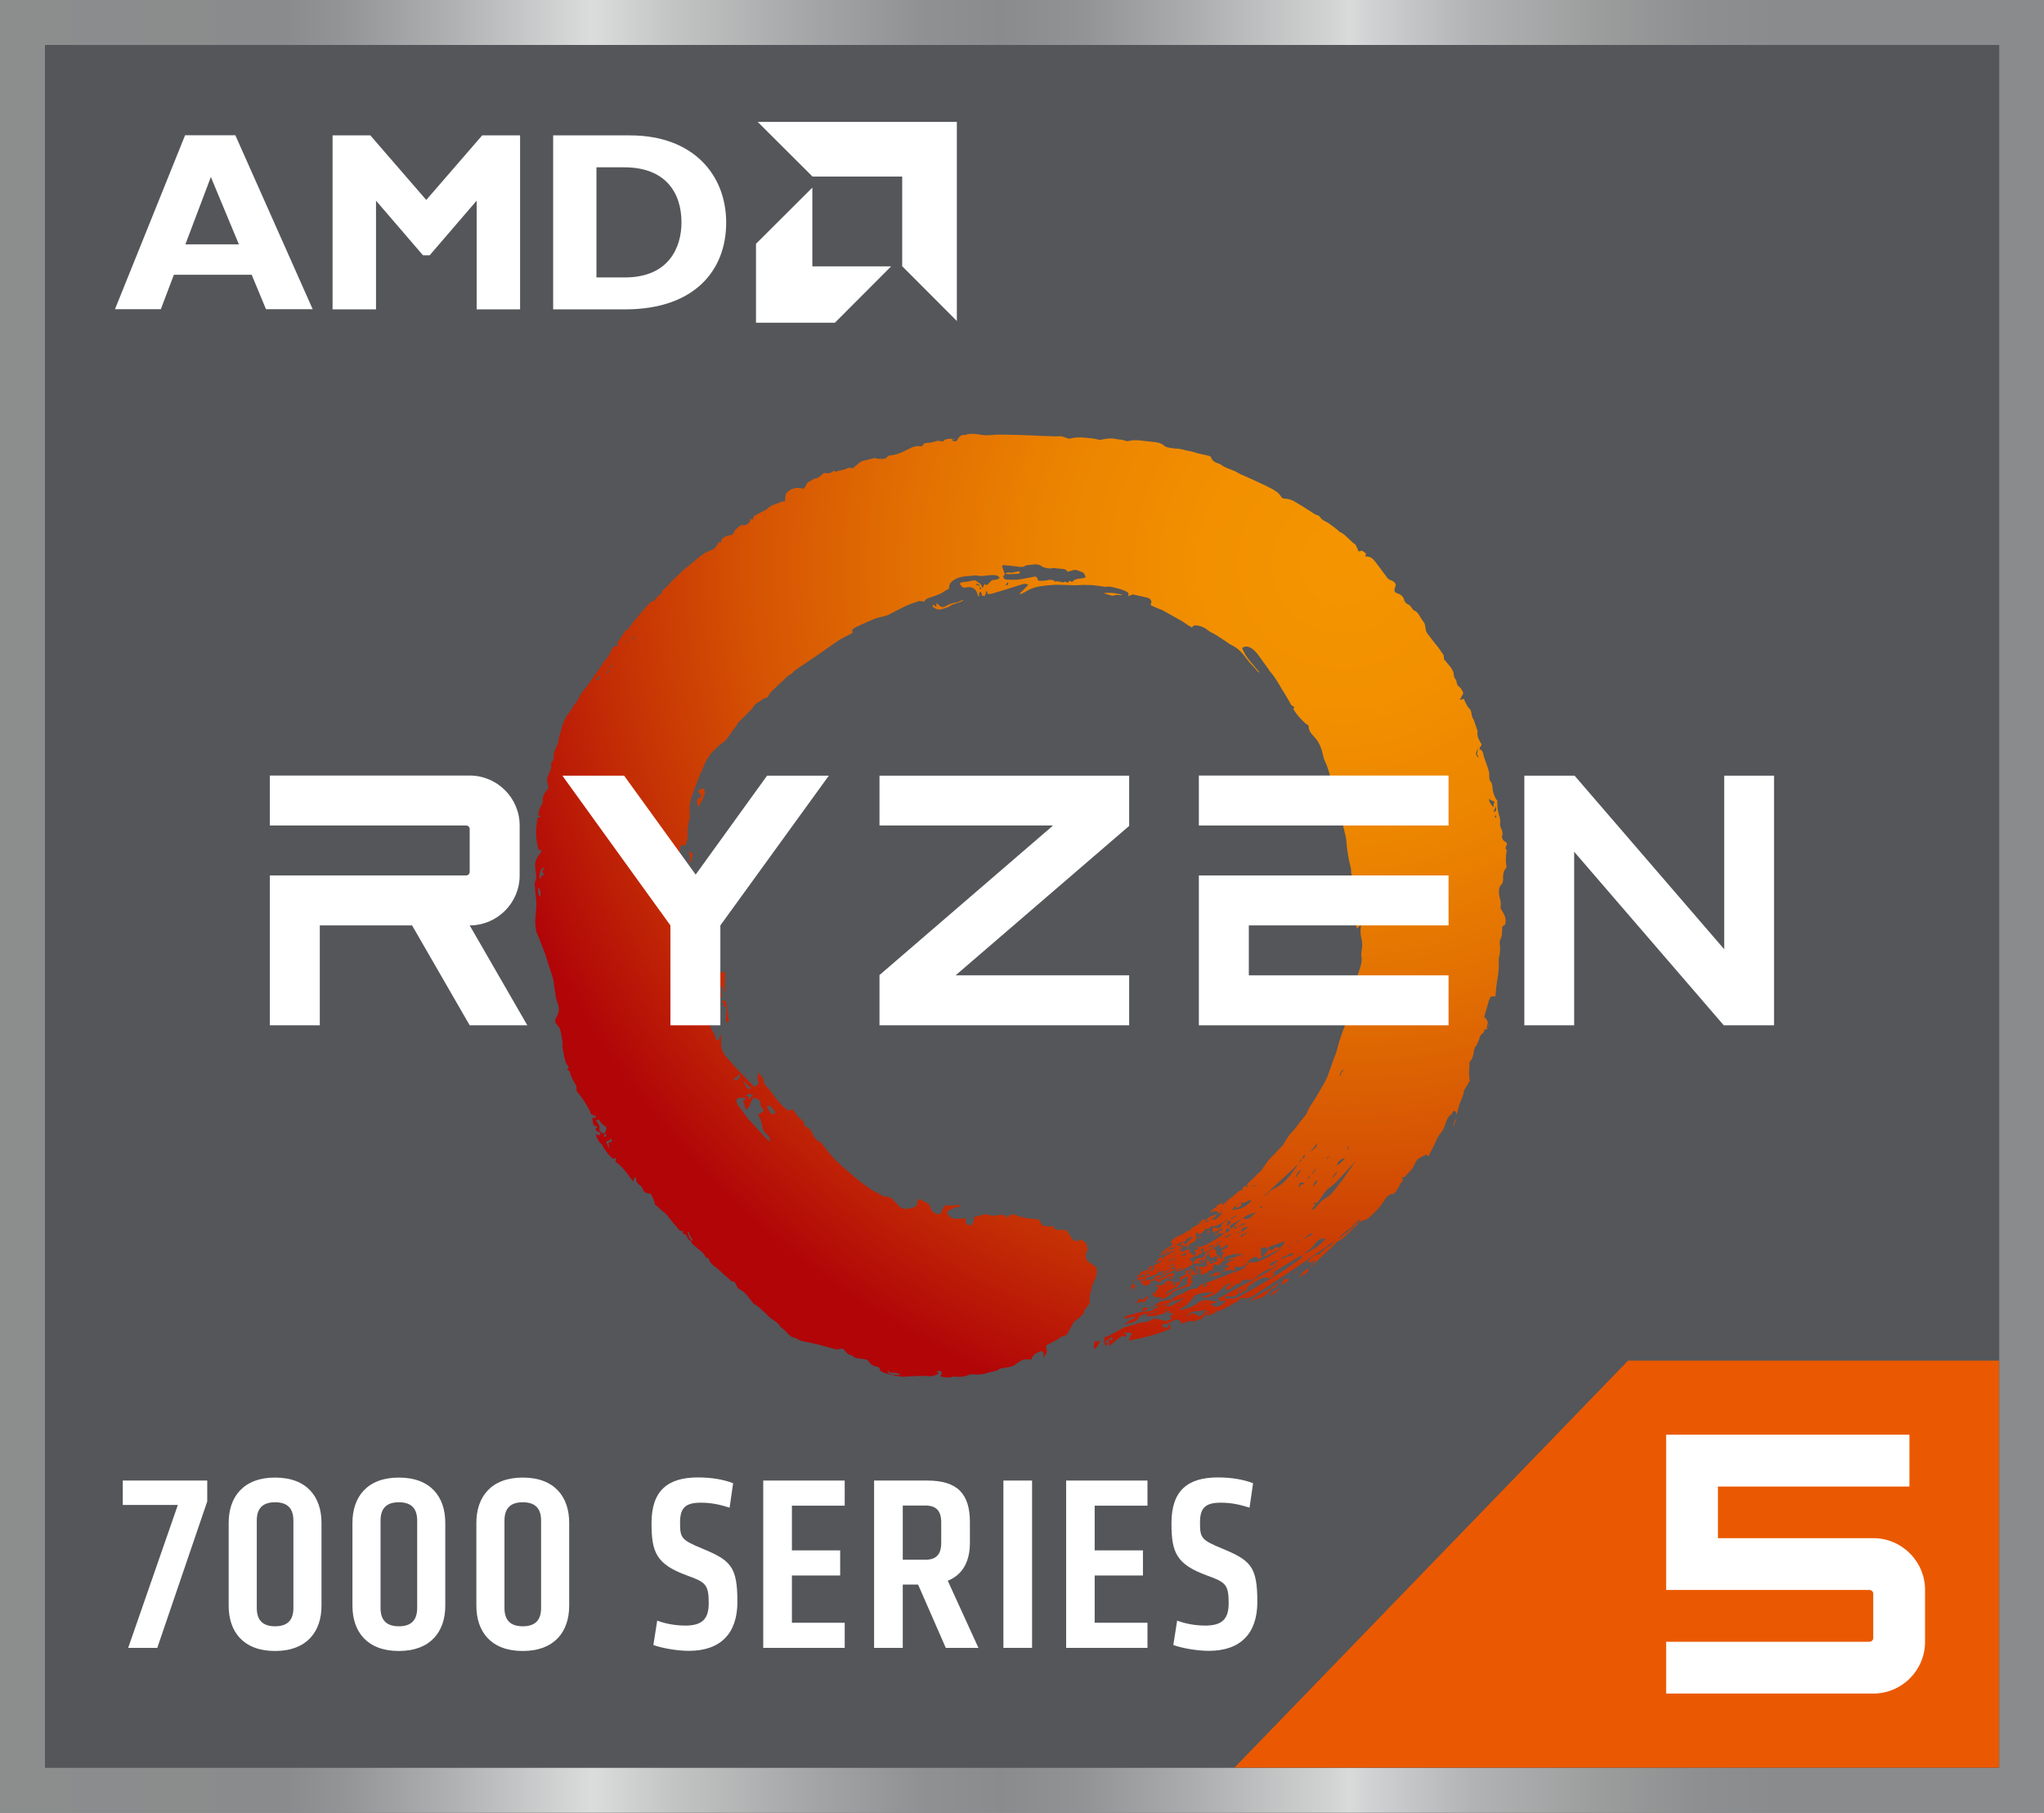 <?xml version="1.0" encoding="UTF-8"?><svg id="Layer_1" xmlns="http://www.w3.org/2000/svg" xmlns:xlink="http://www.w3.org/1999/xlink" viewBox="0 0 144 127.73"><rect x="0" y="0" width="144" height="127.73" fill="#333333" stroke="none"/><defs><style>.cls-1{fill:url(#radial-gradient-7);}.cls-2{fill:url(#radial-gradient-10);}.cls-3{fill:#fff;}.cls-4{fill:url(#radial-gradient-31);}.cls-5{fill:#ea5901;}.cls-6{fill:url(#radial-gradient-28);}.cls-7{fill:url(#radial-gradient-16);}.cls-8{fill:url(#radial-gradient-20);}.cls-9{fill:url(#radial-gradient-21);}.cls-10{fill:url(#radial-gradient-8);}.cls-11{fill:url(#radial-gradient-5);}.cls-12{fill:url(#radial-gradient-4);}.cls-13{fill:url(#radial-gradient-32);}.cls-14{fill:url(#radial-gradient-25);}.cls-15{fill:url(#radial-gradient-26);}.cls-16{fill:url(#radial-gradient-22);}.cls-17{fill:url(#radial-gradient-6);}.cls-18{fill:url(#radial-gradient-19);}.cls-19{fill:url(#radial-gradient-12);}.cls-20{fill:url(#radial-gradient);}.cls-21{fill:url(#radial-gradient-27);}.cls-22{fill:url(#radial-gradient-13);}.cls-23{fill:url(#radial-gradient-30);}.cls-24{fill:url(#radial-gradient-24);}.cls-25{fill:url(#radial-gradient-15);}.cls-26{fill:url(#radial-gradient-2);}.cls-27{fill:#54565a;}.cls-28{fill:url(#radial-gradient-3);}.cls-29{fill:url(#New_Gradient_Swatch_1);}.cls-30{fill:url(#radial-gradient-17);}.cls-31{fill:url(#radial-gradient-33);}.cls-32{fill:url(#radial-gradient-14);}.cls-33{fill:url(#radial-gradient-29);}.cls-34{fill:url(#radial-gradient-23);}.cls-35{fill:url(#radial-gradient-11);}.cls-36{fill:url(#radial-gradient-18);}.cls-37{fill:url(#radial-gradient-9);}</style><linearGradient id="New_Gradient_Swatch_1" x1="0" y1="63.86" x2="144" y2="63.86" gradientUnits="userSpaceOnUse"><stop offset="0" stop-color="#8c8d8d"/><stop offset=".14" stop-color="#8a8b8c"/><stop offset=".17" stop-color="#949596"/><stop offset=".22" stop-color="#afb0b1"/><stop offset=".29" stop-color="#dbdcdc"/><stop offset=".33" stop-color="#c2c3c3"/><stop offset=".4" stop-color="#a3a4a5"/><stop offset=".45" stop-color="#909192"/><stop offset=".49" stop-color="#8a8b8c"/><stop offset=".53" stop-color="#929394"/><stop offset=".58" stop-color="#aaabac"/><stop offset=".65" stop-color="#d1d2d2"/><stop offset=".66" stop-color="#d9dada"/><stop offset=".67" stop-color="#d1d2d3"/><stop offset=".72" stop-color="#b2b3b4"/><stop offset=".78" stop-color="#9c9d9d"/><stop offset=".83" stop-color="#8e8f90"/><stop offset=".87" stop-color="#8a8b8c"/></linearGradient><radialGradient id="radial-gradient" cx="168.73" cy="70.8" fx="168.73" fy="70.8" r="117.22" gradientTransform="translate(.08 .11) scale(.56)" gradientUnits="userSpaceOnUse"><stop offset="0" stop-color="#f49500"/><stop offset=".15" stop-color="#f29000"/><stop offset=".31" stop-color="#ec8400"/><stop offset=".47" stop-color="#e26f02"/><stop offset=".64" stop-color="#d55203"/><stop offset=".8" stop-color="#c32d05"/><stop offset=".95" stop-color="#b10508"/></radialGradient><radialGradient id="radial-gradient-2" cx="168.72" cy="70.8" fx="168.72" fy="70.8" r="117.21" xlink:href="#radial-gradient"/><radialGradient id="radial-gradient-3" cx="168.73" cy="70.8" fx="168.73" fy="70.8" r="117.23" xlink:href="#radial-gradient"/><radialGradient id="radial-gradient-4" cx="168.73" cy="70.8" fx="168.73" fy="70.8" r="117.22" xlink:href="#radial-gradient"/><radialGradient id="radial-gradient-5" cx="168.73" cy="70.8" fx="168.73" fy="70.8" r="117.23" xlink:href="#radial-gradient"/><radialGradient id="radial-gradient-6" cx="168.73" cy="70.8" fx="168.73" fy="70.8" r="117.22" xlink:href="#radial-gradient"/><radialGradient id="radial-gradient-7" cx="168.72" cy="70.81" fx="168.72" fy="70.81" r="117.21" xlink:href="#radial-gradient"/><radialGradient id="radial-gradient-8" cx="168.73" cy="70.81" fx="168.73" fy="70.81" r="117.21" xlink:href="#radial-gradient"/><radialGradient id="radial-gradient-9" cx="168.77" cy="70.85" fx="168.77" fy="70.85" r="117.17" xlink:href="#radial-gradient"/><radialGradient id="radial-gradient-10" cx="168.72" cy="70.82" fx="168.72" fy="70.82" r="117.2" xlink:href="#radial-gradient"/><radialGradient id="radial-gradient-11" cx="168.72" cy="70.79" fx="168.72" fy="70.79" r="117.23" xlink:href="#radial-gradient"/><radialGradient id="radial-gradient-12" cx="168.72" cy="70.78" fx="168.72" fy="70.78" r="117.24" xlink:href="#radial-gradient"/><radialGradient id="radial-gradient-13" cx="168.73" cy="70.8" fx="168.73" fy="70.8" r="117.23" xlink:href="#radial-gradient"/><radialGradient id="radial-gradient-14" cx="168.73" cy="70.82" fx="168.73" fy="70.82" r="117.19" xlink:href="#radial-gradient"/><radialGradient id="radial-gradient-15" cx="168.73" cy="70.78" fx="168.73" fy="70.78" r="117.24" xlink:href="#radial-gradient"/><radialGradient id="radial-gradient-16" cx="168.67" cy="70.74" fx="168.67" fy="70.74" r="117.27" xlink:href="#radial-gradient"/><radialGradient id="radial-gradient-17" cx="168.73" cy="70.8" fx="168.73" fy="70.8" r="117.22" xlink:href="#radial-gradient"/><radialGradient id="radial-gradient-18" cx="168.73" cy="70.77" fx="168.73" fy="70.77" r="117.26" xlink:href="#radial-gradient"/><radialGradient id="radial-gradient-19" cx="168.73" cy="70.77" fx="168.73" fy="70.77" r="117.26" xlink:href="#radial-gradient"/><radialGradient id="radial-gradient-20" cx="168.73" cy="70.8" fx="168.73" fy="70.8" r="117.22" xlink:href="#radial-gradient"/><radialGradient id="radial-gradient-21" cx="168.73" cy="70.8" fx="168.73" fy="70.8" r="117.22" xlink:href="#radial-gradient"/><radialGradient id="radial-gradient-22" cx="143.65" cy="158.78" fx="143.65" fy="158.78" r="0" xlink:href="#radial-gradient"/><radialGradient id="radial-gradient-23" cx="168.73" cy="70.79" fx="168.73" fy="70.79" r="117.23" xlink:href="#radial-gradient"/><radialGradient id="radial-gradient-24" cx="168.73" cy="70.84" fx="168.73" fy="70.84" r="117.17" xlink:href="#radial-gradient"/><radialGradient id="radial-gradient-25" cx="168.72" cy="70.83" fx="168.72" fy="70.83" r="117.18" xlink:href="#radial-gradient"/><radialGradient id="radial-gradient-26" cx="168.73" cy="70.78" fx="168.73" fy="70.78" r="117.25" xlink:href="#radial-gradient"/><radialGradient id="radial-gradient-27" cx="168.72" cy="70.83" fx="168.72" fy="70.83" r="117.19" xlink:href="#radial-gradient"/><radialGradient id="radial-gradient-28" cx="168.73" cy="70.8" fx="168.73" fy="70.8" r="117.22" xlink:href="#radial-gradient"/><radialGradient id="radial-gradient-29" cx="168.73" cy="70.87" fx="168.73" fy="70.87" r="117.13" xlink:href="#radial-gradient"/><radialGradient id="radial-gradient-30" cx="168.72" cy="70.75" fx="168.72" fy="70.75" r="117.28" xlink:href="#radial-gradient"/><radialGradient id="radial-gradient-31" cx="168.73" cy="70.8" fx="168.73" fy="70.8" r="117.23" xlink:href="#radial-gradient"/><radialGradient id="radial-gradient-32" cx="168.73" cy="70.78" fx="168.73" fy="70.78" r="117.24" xlink:href="#radial-gradient"/><radialGradient id="radial-gradient-33" cx="168.73" cy="70.81" fx="168.73" fy="70.81" r="117.21" xlink:href="#radial-gradient"/></defs><rect class="cls-29" width="144" height="127.73"/><rect class="cls-27" x="3.17" y="3.17" width="137.67" height="121.39"/><rect class="cls-27" x="3.17" y="3.17" width="137.67" height="121.39"/><path class="cls-20" d="m50.41,70.05c.04.05.18-.08.2,0,.03.09.06.21.21.18.1-.02-.06-.25-.06-.36,0-.13.03-.44.1-.39.14.11.04.31.17.43.1.07.01-.48.03-.72.02-.24.07-.76-.02-.71-.12.04-.35.02-.36.11,0,.11-.03.22-.02.33.01.31-.06.59-.28.83-.1.1-.09.21.03.31Z"/><path class="cls-26" d="m67.35,42.45c-.27.05-.53.14-.77.28-.11.07-.22.06-.33,0-.09-.06-.29-.31-.28-.21,0,.08,0,.14-.01.22,0,.09-.17-.18-.22-.12-.07.1-.03.17.04.2.17.09.34.17.54.11.27-.08.49-.12.73-.3.08-.06.68-.19.8-.31.07-.08-.14,0-.2.03-.1.04-.19.1-.3.12Z"/><path class="cls-28" d="m78.43,41.97c.16-.07.32-.06.49-.03.04,0,.08,0,.14-.01.08-.02-.47-.14-.77-.15-.21-.01-.59,0-.51.03.19.06.34.11.49.15.05.02.12.03.17.01Z"/><path class="cls-12" d="m48.55,60.75s.06.04.08,0c.06-.17.12-.32.18-.49.03-.08-.13-.16-.2-.25-.04-.05-.06-.02-.06.02,0,.06,0,.12.02.18.07.17.08.34-.04.49,0,0-.05.05.02.05Z"/><path class="cls-11" d="m49.14,56.32c-.09,0,0,.33,0,.55,0,.07.41-.53.46-.81.11-.33.05-.21,0-.47-.02-.1-.43.08-.41.17.04.13.11.19.19.25h0c.08.08-.18.29-.25.31Z"/><path class="cls-17" d="m71.36,40.34c-.15.05-.32-.06-.51.06-.04.03.11.06.16.06.23,0,.49-.02.72-.03.04,0,.09-.05.13-.08.03-.02-.02-.05-.03-.07-.02-.03-.26,0-.48.07Z"/><path class="cls-1" d="m51.14,72.01s0,.05.05.03c.08-.04.16-.1.15-.2-.04-.28-.1-.7-.15-.98-.02-.22-.12-.43-.21-.36-.04.04-.18.07-.13.11.07.05.11.09.16.13.03.04-.03.08-.05.12-.01.07.21.02.21.22h0c0,.11,0,.22-.01.28-.01.22-.01.44-.02.66Z"/><path class="cls-10" d="m84.09,87.92c-.07.01.25,0,.29-.09.04-.09-.22.07-.29.09Z"/><path class="cls-37" d="m84.09,88.22s.03.03.05-.03c0-.02.04-.02.03-.04-.02-.04-.07,0-.08.07Z"/><path class="cls-2" d="m85.07,86.88c0,.31.02.14.06,0,.03-.09.09-.09.09-.13,0-.1-.15-.05-.15.12Z"/><path class="cls-35" d="m77.21,94.5s0-.03-.03-.03c0,0-.03-.01-.03,0-.01.08-.04.16-.07.23v.02c-.06.11-.06.65.32-.01.25-.42.01-.08-.19-.21Z"/><path class="cls-19" d="m85.73,86.94c-.06.05-.12.07-.14.13-.02.08.12,0,.19-.1.04-.05.04-.11.05-.14.02-.05-.04.04-.11.1Z"/><path class="cls-22" d="m89.86,90.69c.21-.25.39-.48.15-.26-.7.6-1.27.62-2,1.35-.12.12.13-.09.2-.12.42-.21.76-.06,1.32-.81.06-.09.21-.01.33-.16Z"/><path class="cls-32" d="m90.82,90.09c-.2.17-.29-.23-.54.4-.03.06-.06.13.34-.14.16-.1.27-.31.2-.26Z"/><path class="cls-25" d="m80.55,92.17c-.1.12-.05.2-.05.2.06.11.46-.18.35-.21-.11-.02-.23-.06-.29.01Z"/><path class="cls-7" d="m81.04,92.19s.02-.01.02-.04c0-.03-.07,0-.07,0-.04.02.04.05.05.04Z"/><path class="cls-30" d="m84.43,89.27s-.29-.08-.27-.05c.02.03.02.03.04.06.01.02.07-.03.06,0,0,.02-.04.06,0,.13.07.13.16-.07.21-.06.05.01,0-.06-.04-.06Z"/><path class="cls-36" d="m84.9,86.1c.02-.08.02,0,.02.04,0,.05.04-.01.03-.1-.01-.09-.13-.14-.21-.09-.08.05-.2.2-.32.29-.12.09.45-.06.47-.14Z"/><path class="cls-18" d="m91.13,89.82c.13-.1.25-.2.37-.32-.03.02-.05.04-.08.05-.11.11-.19.07-.29.27Z"/><path class="cls-8" d="m81.63,90.74c-.14.11-.26.4-.29.42-.03.02-.15-.26-.12.06.02.32.61.1.51.25-.05.07-.06.03-.03.1s.11.06.09.02c-.02-.03-.04-.19.02-.18.02,0,.07.04.13.08h0c.06.04.17,0,.21-.06h0s.08-.07.12-.09c.02,0,.03-.01.05-.02.06-.02.14-.1.21-.16.06-.06.19-.16.33-.23.14-.08.44-.14.58-.19.15-.06.22-.08.35-.1.02,0,.04,0,.05-.03.04-.07.01-.19.16-.25.15-.05-.15-.09-.08-.2.07-.11.14-.29.02-.25-.12.04-.16,0-.09-.02.07-.02.13-.03.16-.04.03,0,.1-.09.12-.16,0-.08-.08-.11-.1-.16-.02-.06,0-.12-.05-.13-.09-.02-.1.15-.07.21.03.07.03.13.02.15,0,.03-.02.06-.03.06-.02,0-.03,0-.03,0-.05,0-.06-.04,0-.06.06-.02,0-.15,0-.12-.03.11-.21.2-.2.07,0-.13.11,0,.14-.16,0-.04-.34-.11-.29.18.03.16-.47.27-.44.31.04.03.16.09.09.08-.06,0-.02.26-.07.22-.29-.2-.22.57-.45.14-.03-.05.09,0,.11-.12.01-.06-.04-.06-.1-.02-.06.04-.11.11-.18.12-.07.01.21-.12.01-.2-.2-.08-.4.1-.43.12-.02.02.03.09-.04.12-.06.03-.4.12-.43.07-.02-.03.01-.03.06-.08.04-.05-.22.09-.2.17.02.09.31-.08.17.03Zm.83-.22s-.1.04-.15.03c-.06,0-.06,0-.09-.02-.03-.01.28-.02.24,0Zm.05.34c.18-.09.45-.16.53-.28.04-.06.05-.05.09-.15.05-.13.1-.17.13-.22.03-.05.05-.1.12-.15.08-.06.43-.18.34-.08-.09.1,0,.11-.09.2-.09.09.1.25.03.3-.07.05-.14.08-.19.11-.37.23-.45.06-1.23.58-.03.02-.06.02-.09-.03-.02-.02.12-.15.34-.27Z"/><path class="cls-9" d="m106.2,59.95c-.05-.08-.17-.13-.13-.21.03-.09.06-.16.09-.26.04-.11-.15-.16-.22-.24-.09-.1-.16-.22-.11-.36.06-.18,0-.34-.07-.5-.05-.1-.1-.23-.08-.33.04-.21,0-.4-.07-.59-.1-.32-.13-.65-.12-.98.02-.08-.07-.12-.1-.18-.12-.23-.21-.46-.24-.72-.02-.16,0-.34-.12-.48-.1-.11-.11-.25-.11-.4,0-.13,0-.27-.04-.39-.11-.42-.32-.82-.4-1.25-.01-.07-.07-.13-.11-.19-.04-.05-.18-.06-.13-.16.04-.1.18-.21.12-.29-.18-.3-.34-.61-.26-.89-.09-.28-.16-.48-.23-.68-.01-.04-.02-.08-.04-.12-.11-.15-.15-.31-.17-.49-.02-.14-.08-.26-.19-.36-.1-.1-.16-.25-.23-.38-.04-.07-.06-.15-.09-.22-.03-.07-.16.02-.25.03-.14.01.23-.39.18-.51-.08-.17-.16-.33-.31-.43-.17-.11-.14-.4-.2-.47-.12-.12-.15-.26-.16-.43,0-.12-.09-.24-.15-.36-.05-.09-.12-.16-.18-.24-.1-.12-.2-.24-.3-.36-.02-.02-.04-.01-.05-.07,0-.07-.01-.14-.02-.21-.01-.14-.17-.27-.24-.4-.04-.07-.09-.14-.14-.2-.1-.13-.21-.26-.31-.39-.13-.16-.25-.33-.38-.49-.08-.1-.14-.19-.18-.32-.06-.21-.03-.45-.19-.64-.08-.1-.15-.2-.21-.31-.12-.21-.24-.4-.47-.48-.09-.05-.18-.32-.37-.4-.15-.06-.27-.18-.31-.36-.03-.11-.1-.22-.19-.29-.1-.08-.24-.12-.41-.2-.16-.15,0-.34.02-.54,0-.1-.15-.25-.25-.29-.12-.04-.25-.08-.32-.17-.28-.36-.54-.74-.82-1.1-.18-.23-.36-.46-.71-.43-.09.02.04-.19-.02-.24-.08-.06-.16-.11-.23-.16-.08-.06-.23.1-.29,0-.03-.07-.05-.15-.09-.22-.04-.09-.07-.2-.14-.25-.39-.26-.64-.68-1.08-.87-.04-.02-.06-.06-.09-.09-.22-.17-.44-.35-.67-.51-.21-.14-.47-.2-.62-.44-.04-.07-.14-.12-.23-.15-.18-.05-.3-.17-.45-.26-.34-.22-.69-.43-1.04-.64-.24-.16-.5-.25-.8-.25-.08,0-.18-.06-.22-.13-.15-.26-.38-.41-.63-.55-.17-.09-.34-.18-.51-.26-.38-.18-.77-.35-1.15-.53-.2-.09-.39-.17-.59-.26-.13-.06-.25-.14-.37-.2-.1-.04-.19-.08-.29-.12-.26-.1-.52-.19-.74-.37-.03-.02-.07-.04-.11-.05-.25-.07-.47-.18-.56-.46-.03-.11-.63-.18-.94-.27-.18-.05-.36-.12-.55-.15-.33-.04-.64-.19-.98-.18-.15,0-.3-.04-.46-.06-.11-.02-.24-.04-.32-.11-.26-.24-.58-.28-.91-.31-.24-.02-.48-.06-.72-.08-.18-.02-.36-.03-.55-.03-.1,0-.19.03-.29.04-.09.01-.2.05-.26.02-.22-.11-.45-.09-.68-.14-.35-.08-.67-.04-1.01.03-.09.02-.19.04-.27.01-.32-.1-.65-.1-.98-.14-.37-.04-.73-.01-1.02.07-.1.04-.49-.19-.7-.17-.22.02-.43.01-.64,0-.4-.01-.79-.03-1.19-.05-.37-.01-.74-.03-1.12-.04-.34,0-.68-.02-1.02-.02-.16,0-.31,0-.47,0-.32.01-.64.07-.97.03-.41-.05-.83-.17-1.25-.01-.01,0-.03,0-.05,0-.22-.03-.36.1-.47.27-.03.05-.06.1-.09.15-.07.02-.14.04-.21.02-.04-.01,0,.02-.11-.08-.1-.09.12-.04.17-.05.07-.03-.09-.02-.13-.03-.19-.03-.37,0-.54.05-.07.06-.13.11-.16.13-.18-.02-.33-.07-.45-.03-.25.09-.5.13-.75.14-.03,0-.06.02-.1.03-.05.06-.11.12-.15.18-.04,0-.06.02-.08.02-.39-.07-.71.1-1.04.27-.37.2-.77.35-1.21.38-.09.02-.14.12-.22.18-.1.08-.53.08-.79,0-.04-.01-.1.01-.15.03-.19.05-.38.1-.58.14-.13.03-.25.07-.36.16-.13.12-.26.22-.42.36-.07.07-.26-.04-.34,0-.1.04-.19.08-.29.11-.16.05-.33.08-.5.12-.05.02-.04.05-.11.04-.08-.01-.11-.09-.14-.06-.16.15-.35.2-.57.15-.1-.02-.18.04-.26.11-.17.15-.34.3-.54.28-.13.08-.22.16-.33.2-.11.04-.18.11-.23.22-.04.09-.1.18-.15.26-.05.08-.28-.02-.41-.02-.29,0-.54.09-.76.28-.1.09-.16.19-.16.33,0,.1-.02.19-.02.29,0,.06-.12.05-.18.06-.16.03-.31.12-.46.17-.26.07-.47.21-.67.38-.11.1-.28.14-.42.22-.17.1-.48.24-.5.31-.02.07-.03.13-.04.18-.01.06-.16-.08-.18-.02-.02.09,0,.16-.06.22-.1.12-.22.19-.34.21-.08.02-.2-.05-.25,0-.23.16-.44.3-.53.55-.04.1-.13.15-.24.16-.08.01-.17.01-.24.05-.19.09-.39.16-.4.42,0,.01-.02.03-.03.04-.03.06-.11-.08-.15,0-.02.03-.05.06-.06.1-.1.26-.29.4-.56.48-.22.07-.42.2-.6.34-.24.17-.45.37-.67.55-.26.21-.52.41-.76.64-.31.29-.62.58-.9.9-.13.15-.32.26-.43.43-.04.06-.03.18-.08.21-.34.16-.44.46-.5.47-.2.03-.32.15-.43.29-.19.23-.39.45-.58.67-.17.2-.33.39-.49.59-.11.15-.22.31-.35.49-.03.05-.07-.05-.13.03-.2.29-.39.58-.59.87-.04.06.04.11.07.18.05.12-.21-.02-.26.04-.08.11-.21.22-.25.35-.11.36-.38.59-.58.89-.21.32-.42.64-.65.94-.19.25-.33.53-.55.77-.18.19-.33.42-.45.65-.11.21-.21.42-.34.51-.13.21-.2.37-.31.5-.28.35-.49.73-.59,1.17-.07.3-.2.58-.23.89-.02.16-.1.31-.16.47-.07.2-.19.4-.18.59.04.48-.22.45-.19.57.08.31-.1.56-.2.83-.08.2-.11.39-.03.6h0c.01.1.03.2.05.3-.19.23-.38.46-.42.81.05.14-.01.29-.1.43-.12.2-.17.41-.2.64-.01.07.1.05.16.08.09.04-.2.09-.21.16-.14.75-.14,1.48.07,2.21.04.1.13,0,.18.01.08,0,0,.18-.07.26-.14.19-.28.38-.33.62-.06.31.03.61.05.92.01.15.02.28-.05.41-.04.07-.06.16-.05.24.01.24.05.48.07.72.02.23.05.46.05.7-.01.36-.06.71-.08,1.07,0,.13,0,.27.01.4.01.14.05.36.07.44.01.08.13.29.19.45.09.24.18.48.27.72.05.12.11.24.15.37.15.47.29.94.45,1.4.09.28.18.57.19.87.01.19.08.37.09.56.01.24.08.45.16.67.04.11.07.22.08.34,0,.1,0,.21-.03.31-.05.16-.13.31-.2.46-.05.11-.05.21.03.3.04.05.07.11.12.16.21.23.24.51.28.8.03.24.1.47.05.71,0,.02.01.05.02.07.04.21.07.42.12.63.05.22.08.46.26.63.02.02.04.07.05.11,0,.04-.11.1-.1.15,0,.05.15.09.18.13.03.04.01.16.04.22.1.22.19.44.32.64.07.1.11.2.12.31,0,.06-.04.16-.01.2.37.45.59.79.9,1.34,0-.01.07.12.08.21,0,.09.19.19.33.2.01,0,.14.18.04.15-.1-.03-.26-.01-.24.04.02.06.04.49.15.52.11.03.23.06.2.12-.03.06-.12-.05-.11.12.01.17.25.19.27.23.02.04.11.15.07.15-.03,0-.09.07-.2.03-.04-.01-.13-.16-.11.02.02.18.2.49.41.65.13.33.69,1.03.81,1,.12-.03.24-.06.2-.02-.04.04-.1.24.02.3.12.06.38.31.56.53.34.41.63.87.63.78,0-.15.07-.2.12-.33.03.07.06.11.06.15,0,.19.08.34.24.44.16.1.19.15.27.37.08.22.45.24.51.25.06,0,.32.63.3.69-.02.06.18.2.26.28.11.1.22.19.33.29.09.07.18.14.26.23.16.19.3.39.46.58.14.17.28.33.42.49.02.02.04.06.07.06.03,0,.12,0,.17-.01.05-.01-.04.19.02.2.07.01.25.1.26.15,0,.05.11.36.33.37,0,.06.01.11.01.15.23.2.45.4.69.59.13.11.24.23.3.39,0,.01.02.02.04.04.05.02.11.04.18.06.04.2.16.35.3.47.13.11.26.2.39.31.14.12.26.25.4.37.16.14.4.33.37.31-.03-.02.05.09.09.11.04.01.21.06.26.08.05.02.22.44.26.46.04.02.24.13.36.22.4.34.7.89.8.91.13.01.56.43.81.66.07.06.13.13.19.19.26.26.65.38.83.74.02.03.07.05.1.07.1.09.21.18.31.28.16.18.31.37.58.41.06,0,.13.05.18.08.21.14.44.18.68.22.28.05.55.11.82.18.39.1.78.22,1.18.32.08.02.18.02.27,0,.27-.06.33-.04.49.2.05.07.13.16.2.17.21.03.44.25.5.26.06,0,.42.06.62.08.12.02.22.07.29.17.12.2.3.3.53.35.06.01.12.04.18.06.06.02.07.21.13.26.06.05.38.17.58.22.28.07.57.12.85.17.06.01.12,0,.17,0,.36-.02.73-.03,1.09-.05.18,0,.37,0,.55,0,.14,0,.3.04.45,0,.15-.04.29-.15.37-.14.09.01.02-.01-.07-.13-.09-.12.28-.09.29-.02.05.28-.14.27-.07.31.07.03.51.16.79.05.08-.03.18-.03.27-.02.16.02.31.02.46,0h.02c.13-.02.25-.05.38-.1.16-.07.31-.08.48-.06.19.02.38,0,.57-.02.18-.03.35-.1.53-.14.23-.05.46-.07.65-.22.04-.03.11-.04.17-.05.28-.06.6-.08.77-.16.16-.07.49-.36.75-.45.18-.06.6.03.58-.04-.02-.07.06-.17.11-.23.13-.15.32-.24.45-.29.17-.08.34-.04.26.39-.05.16.25-.32.26-.42.01-.09-.08-.27-.07-.36.01-.09.55-.3.91-.54,0,.01.21-.16.21-.15.1-.03.21-.04.3-.08.02,0,.04-.03.06-.06.01-.02.02-.04.03-.06.07-.14.36-.64.45-.79.09-.15.68-.49.7-.69.02-.2.42-.62.42-.62,0,0-.01-.57.04-.72.04-.1.07-.22.07-.27,0-.11.07-.29.12-.43.04-.1.09-.2.14-.29.16-.27.16-.72.09-.84-.07-.11-.34-.25-.5-.37-.21-.16-.27-.36-.22-.61,0-.02,0-.05.01-.07.04-.12.03-.1.08-.14.05-.05.08-.09.06-.13-.02-.03-.04-.04-.07-.03-.02.01-.02.02-.03.03,0-.07.02-.13.02-.16,0-.06-.02-.21-.16-.3,0-.04-.04-.02-.05-.03-.01,0-.06-.02-.05-.08,0-.06-.05-.03-.08-.04-.03,0-.08,0-.09-.04-.02-.04.02-.03,0-.03s-.06.02-.09.07c-.03.05-.08.06-.13.06-.13,0-.26-.01-.32-.08-.14-.14-.23-.32-.33-.48-.12-.19-.25-.26-.48-.23-.07,0-.13.02-.2.02t-.13-.02c-.11-.02-.19-.08-.26-.12-.03-.02-.01-.05.05-.05s0-.02,0-.05c0-.03,0,0,0-.02s-.06-.02-.11-.01c-.05,0-.15.03-.22.02-.18,0-.48-.08-.53-.12-.05-.04-.13-.3-.2-.36-.07-.06-.62-.06-.93-.12-.3-.06-.59-.16-.88-.26-.16,0-.32.06-.41.25-.22-.33-.53-.19-.8-.17-.21.02-.41.01-.61-.06-.07-.03-.17-.03-.24-.01-.24.08-.78.16-.73.26.06.1,0,.18-.02.26-.02.07-.09.18-.13.22-.04.04-.27,0-.37-.08-.09-.08-.02-.28-.03-.39-.28.01-.54.04-.79.03-.28,0-.57-.35-.54-.46.02-.07.14-.14.27-.21h0c.11-.06.1-.03.18-.06.07-.03.08-.05.19-.09.11-.04.26,0,.3.01.05.02-.02-.12-.1-.15-.08-.03-.17-.04-.27,0-.1.04-.27.05-.35.03-.07-.02-.14-.02-.23-.03-.23-.02-.33.4-.45.62-.31.09-.65-.15-.72-.49-.07-.35-.73-.47-.83-.55-.1-.08-.07.21-.09.3-.02.13-.08.22-.2.26-.28.09-.55.18-.85.08-.1-.03-.17-.08-.24-.16-.07-.1-.16-.18-.25-.27-.08-.08-.16-.16-.24-.25-.16-.09-.34-.17-.54-.16-.06,0-.13,0-.17-.04-.22-.22-.54-.27-.79-.46-.31-.24-.64-.45-.94-.7-.41-.34-.81-.69-1.21-1.04-.2-.18-.39-.36-.56-.56-.22-.25-.43-.51-.62-.78-.13-.17-.26-.33-.45-.35-.1-.13-.18-.24-.27-.35-.09-.29-.24-.55-.58-.64-.01-.03-.04-.05-.04-.08,0-.19-.11-.34-.25-.44-.18-.12-.29-.29-.4-.47-.05-.08-.13-.15-.19-.22-.06-.04-.2.12-.27.09-.3-.16-.51-.41-.73-.66-.2-.24-.38-.51-.57-.75-.1-.13-.23-.24-.33-.37-.06-.08-.11-.17-.12-.26,0-.14-.06-.25-.15-.36-.07-.08-.13-.18-.21-.27-.06-.05-.02.11-.04.16-.04.17-.09.34.03.5.06.07-.11.26-.27.32-.06,0-.09-.04-.12-.08-.35-.36-.71-.72-1.06-1.09-.29-.32-.58-.64-.86-.97-.21-.25-.33-.55-.33-.89,0-.22,0-.43,0-.64q-.07.05-.14.34c-.04.11-.12.02-.18.03-.05.02-.05-.06-.06-.08-.02-.22-.13-.4-.25-.59-.09-.13-.13-.29-.16-.44-.11-.64-.2-1.28-.3-1.92,0-.03-.01-.07,0-.1.08-.36-.03-.71-.03-1.07,0-.51.03-1.01.05-1.52,0-.08.01-.17.02-.25.02-.29.05-.58.06-.87,0-.08,0-.15-.01-.25-.02-.14-.21-.02-.28-.02-.16-.02-.13-.24-.1-.37.03-.14.09-.27.13-.4.04-.12.08-.24-.01-.38-.09-.12-.16.07-.24.11-.19.09-.37.18-.56.26-.23.1-.42.03-.58-.15-.05-.06-.1-.11-.11-.12-.13-.19-.03-.61-.03-.89,0-.1.03-.2.07-.29.09-.2.19-.39.28-.59.03-.07.17-.21.09-.26-.11-.07-.2-.15-.3-.19-.21-.08-.33-.23-.37-.44-.05-.24-.09-.49-.08-.74,0-.34.06-.68.09-1.02.03-.26.06-.53.09-.79.03-.27.04-.34.23-.35.05,0,.17.07.18,0,.05-.2.15-.39.14-.61,0-.4.01-.8.13-1.18.02-.06.02-.13.02-.2,0-.12,0-.25,0-.37-.04-.52.1-1,.29-1.48.13-.34.25-.68.39-1.02.11-.26.25-.51.34-.77.09-.27.27-.49.41-.73.08-.15.23-.26.35-.38.09-.09.18-.17.27-.26.05-.04.09-.1.15-.13.29-.16.48-.42.66-.7.07-.11.15-.21.23-.32.07-.09.16-.18.21-.28.09-.19.23-.32.38-.46.22-.22.44-.44.67-.67.02-.02.06-.04.07-.07.13-.34.48-.44.73-.65.09-.08.23-.09.35-.14.14-.36.46-.57.72-.84.1-.11.22-.2.33-.3.18-.17.34-.37.57-.48.08-.04.13-.12.2-.18.1-.08.19-.16.29-.23.2-.14.4-.26.6-.4.36-.25.73-.49,1.09-.74.39-.27.77-.55,1.17-.82.21-.14.45-.25.68-.37.1-.06.2-.11.31-.17.06-.04-.07-.2.02-.25.07-.05.13-.11.21-.15.41-.19.83-.39,1.25-.56.25-.1.51-.15.76-.22.1-.03.21-.05.31-.1.38-.19.75-.4,1.13-.58.32-.15.66-.27,1-.38.12-.04.36.08.41,0,.08-.17.25-.21.43-.27.36-.12.73-.23,1.03-.47.07-.06.22-.08.24-.13.01-.03.03-.06.03-.09-.01-.27.15-.41.36-.55.3-.19.64-.23.97-.26.17-.01.33-.03.5-.04.03,0,.07-.01.1,0,.38.1.74-.02,1.11-.03.11,0,.23,0,.34.05.06.02.2.12.16.16-.17.18-.48.1-.55.18-.11.1-.21.2-.32.31-.03.04-.17-.09-.2-.03-.01.03-.04.11-.09.21-.03.08-.12-.21-.16-.24-.12-.09-.22-.16-.36-.25-.12-.04-.26,0-.4.04-.13.04-.27.06-.44.06-.42.04-.22.2-.17.27.1.14.2.15.33.12.42-.1.72.07.82.49.01.05.02.09.07.15.06.06.02-.31.08-.33.21.01.11.27.19.27.06,0,.16.06.18-.02.04-.11.07-.19.1-.28.02-.05.03,0,.05,0,.04,0,0,.18.06.18.18.02.36-.05.53-.1.48-.14.95-.29,1.43-.44.18-.06.36-.12.55-.17.1-.03.38.03.31.09-.18.19-.37.37-.56.56-.04.03,0,.07.05.06.05-.01.08-.03.13-.05.14-.07.28-.15.42-.23.49-.27,1.03-.3,1.57-.35.67-.07,1.34.04,2.02,0,.3-.02.6-.01.9,0,.26.02.51.07.76.1.07.01.15.04.22.02.18-.04.34,0,.52.04.17.05.36.08.53.14.13.04.27.1.39.16.11.06.19.15.1.32.16-.05.25-.09.38-.14.03,0,0,.04.02.04.17.03.33.06.5.1.17.04.34.08.51.12.13.04.21.13.24.28,0,.05-.07.17-.05.2.02.02.01.04.05.06.09.04.18.08.26.12.08.04.16.07.24.1.09.04.19.06.28.11.46.26.93.52,1.39.78.14.08.27.19.41.28.08.05.16.09.24.14.06.03.14-.13.21-.13.35,0,.65.1.93.33.17.15.4.22.6.35.25.15.48.32.73.48.12.08.24.18.38.24.43.21.75.55,1.02.93.24.34.56.61.81.94.02.02.05.04.1.03.04,0-.05-.06-.08-.09-.19-.23-.38-.47-.58-.7-.23-.27-.41-.56-.54-.88-.03-.09.25-.19.46-.11.29.11.49.33.67.57.19.26.38.52.57.79.07.09.13.19.2.29.02.03.03.06.06.08.43.48.7,1.06,1.05,1.6.13.2.24.41.36.62.1.18.1.18.28.26.06.02-.07.13-.05.17.23.39.53.72.89,1.04.06.05.19.07.18.15,0,.28.16.52.38.74.33.34.51.75.61,1.21.04.2.1.41.19.59.2.41.29.85.42,1.28.03.11.05.21.14.28.05.04.07.11.1.17.07.15.13.3.2.46.02.04.04.08.04.12.06.28.09.57.18.85.11.38.19.75.14,1.14,0,.06.01.12.03.17.06.25.12.5.18.75.04.18.06.35.07.54.02.38.1.75.16,1.13.05.29.18.57.16.88,0,.06.02.12.04.17.08.25.17.5.26.76.04.11.15.29.12.35-.12.2-.07.44,0,.67.01.04.11.08.1.13-.03.08-.08.08-.07.13.02.09.05.18.06.27,0,.07.02.16-.01.22-.15.3-.15.63-.14.95,0,.08.01.16.02.27.01.12.32-.28.31-.19-.04.33-.05.63.04.94.07.27.06.56.01.84-.02.13-.05.27-.02.4.07.38-.06.72-.17,1.07-.05.14-.11.28-.13.43-.03.13-.01.26-.02.39-.02.3.04.61-.07.91-.28.73-.52,1.47-.81,2.2-.22.55-.4,1.11-.54,1.68-.05.18-.13.36-.2.54-.11.32-.22.64-.34.96-.07.2-.15.41-.25.6-.24.44-.49.87-.75,1.29-.17.28-.38.54-.51.86-.06.16-.16.31-.28.44-.31.35-.54.75-.87,1.08-.21.21-.35.5-.52.75-.02.03-.04.08-.06.11-.33.34-.65.68-.98,1.02-.04.04-.08.09-.11.14-.08.11-.18.26-.24.33-.06.07-.18.35-.36.45-.07.04-.13.11-.18.17-.23.25-.66.64-.68.65-.02.01-.03.04.01.05.04,0,.07.17.02.13-.05-.04-.11.02-.11-.02,0-.04.02-.1-.01-.08-.03.03-.12.1-.18.17-.06.06-.06.07-.04.09.11.08-.18.13-.1.1.08-.03.03-.06,0-.04-.03.02-.17.1-.19.12-.09.08-.22.2-.31.27-.14.11-.27.22-.41.32-.04.03-.23.09-.14.08.09,0,.28-.11.21-.06-.07.05-.21.1-.26.16-.11.15-.15.12-.24.19-.09.06.11-.23.05-.2-.06.03-.4.22-.45.26-.05.05.04.14-.02.14-.05,0-.1-.04-.16.03-.06.07-.09.09-.18.18-.37.35.42-.26.48.14.02.1.38-.07.27.05-.11.12-.32.31-.42.4-.03.03-.02-.03-.1-.02-.16.02-.4.08-.2-.02.23-.1.36-.27.39-.31.02-.04-.68.16-.77.4-.03.08.23-.07.17.03s-.68.27-.8.31c-.12.04-.2.15-.28.16-.08.01-.17.1-.2.19-.03.09-.13.04-.22.08-.08.04-.12.1-.2.15h0s0,0,0,0c-.06.03-.11.08-.18.1-.05.02-.11.04-.16.06-.2.07-.36.18-.52.33-.28.26.25.23-.09.41-.09.05-.18.09-.27.13-.08.04-.16.11-.19.14-.03.02.07,0,.14-.02.05-.02.1-.05.07-.01-.06.09-.17.06-.26.09-.08.04-.12.07-.18.22,0,.02-.02.08-.06.14-.05.06,1.2-.47,1.13-.42-.07.05-.73.44-.78.42-.1-.05-.1.41-.23.14-.02-.03.1-.14,0-.07-.09.07-.14,0-.24.15-.06.09-.39.42-.18.27.21-.15.51-.15.39-.08-.12.07-.41.19-.5.23-.09.04.02.46-.3.44-.02,0,.02-.04-.04,0-.07.04-.19.11-.32.13.08-.09.25-.08.35-.16.06-.04.1-.14.13-.23.02-.06.07-.14.04-.13-.07.02-.15.05-.21.07-.06.02-.04.18-.09.22-.06.05-.4.1-.49.15-.1.05-.08.18-.12.2-.04.02-.06.03-.09.03-.04,0-.04,0-.08.04-.04.03.02.09.05.09.03,0,.15-.03.23-.07.09-.04.01-.16.11-.15.04,0,.14.09.14.17s-.09.04-.23.05c-.13.02-.16,0-.21.06-.02.02-.09-.05-.09.05,0,.11.16.16.13.12-.03-.04-.08-.11.01-.04.09.07.1.34.28.27.19-.07-.06.07-.03.1.09.1.49.02.55-.13.02-.06-.04-.08-.09-.09-.05,0,.33-.12.47-.09.16.04.22.17.24.15.04-.05.07-.05.12-.09.05-.04-.09-.15.07-.12.16.03.26-.1.42-.18.12-.06.28-.06.25-.03-.07.08-.06.07-.11.09-.05.03-.17,0-.13.03.16.13.33.01.32-.04-.07-.24.11-.06.11-.25-.08-.23-.49.05-.8.23-.05.03-.15.04-.2.06-.03.01,0,.05-.03.06-.06.02-.11.03-.13,0-.06-.08.96-.53,1.06-.59.11-.07.17-.07.28-.06.03,0,0,.02-.03.04-.02.03.02.09.08.09.05,0,.87-.37,1.03-.5.05-.04.02-.27-.15-.35-.16-.08.48-.29.54-.3.06,0,.11-.09.13-.15.02-.05.03-.12.03.07,0,.18.06-.13.16-.14.09-.01.32-.13.27-.04-.05.09-.07.47-.38.43-.31-.04-.47.29-.52.32-.05.03.03.07.05.11.02.04.2-.14.36-.04.16.1.13.04.11-.05-.04-.16-.1-.07-.14-.08-.1-.02.2-.18.31-.15.11.03-.12.18-.05.2.08.03.16-.03.16-.09,0-.06-.01-.12.05-.19.06-.08.07-.07.07-.12,0-.05,0-.04-.01-.11,0-.06.05.13.08.03.01-.06.02-.21.02-.24,0-.03-.05.03-.03-.03.01-.06.35-.28.33-.21-.06.21-.36,0-.2.46.16.45.46-.05.47.12.01.17.1,0,.11-.07.01-.07-.05-.14-.07-.17-.02-.02,0-.1,0-.16-.01-.06-.12-.23-.13-.16-.01.07,0,.01-.02.1-.01.09-.15-.27.02-.24.17.03.14-.12.27-.14.13-.02.17-.03.15.01-.01.05-.04.13,0,.21.07.12.56-.42.52-.16-.04.26-.44.17-.45.41,0,.12.15-.01.24.04.09.05-.17.02-.16.18.01.16-.07.35-.15.26-.08-.09.04-.38-.04-.26-.08.12-.11.13-.07.24-.06-.03-.26.13-.18.14.07,0,.18,0,.1.03-.07.03-.46.29-.56.21-.03-.02-.03-.03,0-.1.03-.05-.03-.07-.1-.02-.07.05-.07.01-.03-.03.04-.05.08-.06.06-.13-.02-.07-.25.04-.13.38.03.07-.32.22-.49.08-.06-.05,0,.22.01.23.02.02.06.05.06.07,0,.02-.03.1-.01.1.01,0,.07-.04.06-.01-.02.02-.06.04-.06.07,0,.03.01.2.1.17.08-.03.24-.2.35-.16.04.01.03-.02.05-.05.02-.04.09-.14.13-.14.04,0,.09-.13.08-.08s-.06.08,0,.09c.05.01.15.06.14.02,0-.07-.02-.11.02-.21.05-.13-.06-.28.21-.19.26.09.27-.15.28-.05.01.11.03.15.04-.02.01-.17.37-.34.44-.29.21.14.33-.11.49-.02.06.03-.11.05-.24.12-.22.13-.47.33-.38.31.14-.04.32-.03.29.06-.02.09-.61.15-.44.16.05,0,.31.03.22.05-.09.02-.29.2-.25.19.04,0,.37-.15.51-.16.09,0,.24.04.24.08s.12-.03.12-.11c0-.09-.03-.15.01-.18.04-.03.57.12.81-.2l.1-.17c.03-.1.69-.58.71-.17,0,.07.43-.24.32-.24-.07,0-.13-.01-.12-.13.01-.12.04-.28,0-.33-.14-.14.39-.15.48-.05.05.04-.03.33-.18.39-.07.03-.09.06-.08.1,0,.05.11.05.16.03.09-.04,1.19-.6,1.19-.6-.53.38-1.18.8-1.74.98-.18.06-.45.1-.5.09-.05,0,.11-.04.03-.06s-.17.02-.29.16c0,0-.13.16-.13.15-.11.12-.22.24-.32.25-.87.29-1.71.67-2.55.96-.02,0,.02.1.08.09.06,0,.09-.05.08-.01-.06.18-.3.17-.33.19-.03.02.06-.1.08-.19.01-.09-.03-.04-.09-.03-.03,0-.07.03-.12.05-.05.02-.09.08-.15.14-.01.01-.03.03-.04.04-.1.11-.18.08-.31.09-.13,0-.49.18-.64.27-.14.09-.16.09-.4.18h0c-.11.04-.19.07-.23.09-.1.06-.28.16-.27.38,0,.04.33-.11.41-.11.03,0,.15-.07.24-.1.14-.05.25-.05.19-.02-.09.05-.38.13-.3.14.08,0,.19-.05.15,0-.04.05-.31.14-.37.18-.06.04-.47.32-.66.23-.03-.01-.31.11-.18.04.13-.08.52-.2.41-.21-.11-.01-.73.2-.81.15-.03-.02.05-.01.17-.04.19-.04.48-.13.66-.2.06-.03.07-.04.06-.05,0,0,0-.02-.02-.04-.01-.02.02-.02,0-.06-.02-.04-.16-.19-.17-.01-.61.03-.93.3-.96.33-.04.04.12.03.02.1-.1.07-.39.04-.29.11.1.07.48-.21.47-.17-.15.48-.14,0-.39.35-.03.04-.74.09-.99.15-.25.07-.44.14-.64.18-.19.03-.26.08-.29.1-.03.02-.1.09-.07.11.12.07.35-.03.52-.07.17-.04.29-.03.22.05-.15.15-.28.1-.45.26-.17.15-.15.11-.24.19-.09.08.27-.05.33-.07.07-.02.14-.04.21-.06.13-.04.27-.1.33-.18l.14-.2c.09-.13.32-.17.39-.2,0,0,0,0,0,0,.08-.07.18-.02.19.01,0,.03-.09.11-.06.13.03.01.05.04.11.02.17-.05.28.02.44-.02.43-.1.92-.32,1.28-.2.11.04-.14.14-.16.21-.03.17.11.1.15.15-.62.38-.83.01-1.25.03-.09,0-.27.11-.4.16-.02,0-.04.02-.07.03-.1.03-.49.07-.64.11,0,0,0,0,0,0-.36.13-.7.22-1.04.3-.48.27-.94.56-1.46.74-.07.02.12.03.11.04-.24.37.01.29,0,.44-.01.14.08.06.14,0,.04-.04.05-.24.02-.2-.03.04-.05.07-.07.09-.05.05-.04.02-.05-.01-.01-.03-.03,0-.05-.06-.02-.05.09-.06.16-.12.05-.04.08-.06.12-.09.13-.12.29-.26.24.02-.04.28-.11-.07-.13-.03s-.09.06-.1.08c-.06.11-.06.24-.04.19.03-.04.09-.16.08-.11-.02.12-.12.31-.07.3.35-.06.89-.87,1.17-.62.1.09.12-.13.1-.15-.02-.02-.1-.06-.18-.12-.08-.06.63.01.59.05-.05.04-.05.04-.08.08-.12.19-.2.44-.1.41.94-.19,1.79-.38,2.79-.8.17-.07.01-.39,0-.38-.01.01-.11.23-.11.23-.08.14-.4.02-.42-.11-.02-.09.23-.07.36-.13.42-.2.9-.51.99-.02.02.12.74-.36.89-.09.02.04,0-.08.4-.19.05-.01.11-.02.17-.02.03,0,.07-.09.09-.16.04,0,.15-.08.16-.14,0,0,.02-.17.04-.24.02-.07.14-.02.09.02-.06.04-.09.09-.09.12,0,.03,0,.05.02.08.02.01.18-.11.31-.15,0,0-.03.08-.14.09-.05,0-.2.13-.1.11.08-.01.14.02.27-.02.05-.04.05-.08.11-.11.04-.02.1.1.17-.05l.11-.18s.06.12.1.09c.05-.02.1-.04.14-.06.22-.1.43-.21.64-.32.06-.03.11-.07.17-.1.12-.07.25-.14.38-.2.03-.01.06.04.09-.03,0,0,.04-.13.07-.16.04-.03.28.09.7-.11.04-.02.07-.04.13-.03.06,0,.18-.1.45-.28,1.07-.68,3.79-2.48,5.37-3.64-.14.25-.28.33-.44.4-.21.09-.55.55-.67.54-.2-.01-.47.24-.75.51-.07.08.1-.04.19-.01.05.02.02.11.07.07.1-.08.31-.25.28-.18,0,0-.05.16-.11.23-.05.06-.16.07-.16.12,0,.06,0,.11.04.06.55-.52,1.08-1.01,1.65-1.55.08-.07.11-.17.24-.22.27-.11.53-.39.8-.64.12-.11.22-.22.34-.33.09-.09.19-.17.26-.27.08-.1.17-.15.28-.18.16-.05.33-.1.45-.2.24-.2.45-.42.66-.65.16-.18.31-.37.43-.57.16-.26.34-.47.67-.49.09,0,.05-.04.07-.06.25-.26.34-.61.57-.85.04-.04-.03-.16-.04-.2-.01-.07.17-.05.21-.1.2-.27.49-.45.62-.77.04-.1.09-.2.15-.29.05-.08.11-.17.19-.22.16-.1.33-.17.5-.26.08-.04.18.14.19.1.15-.29.28-.56.42-.83.12-.24.21-.52.38-.72.23-.25.34-.55.44-.85.08-.23.16-.44.38-.54.07-.04.03-.27.23-.24.04.01.1.07.1.16,0,.02,0,.17.04.05.07-.26.13-.48.19-.69.12-.34.32-.65.31-.95.16-.27.28-.47.41-.68.02-.04-.02-.09-.02-.14,0-.21-.04-.43-.02-.64.01-.11.04-.22.02-.34-.01-.08-.01-.2.04-.26.19-.2.24-.45.27-.71.03-.18.08-.34.18-.4.09-.21.17-.35.21-.51.04-.17.12-.31.27-.39.04-.03.07-.16.1-.22.02-.04.14-.03.21-.11.12-.28.03-.49-.1-.66-.04-.06-.14-.1-.13-.16.12-.42.22-.78.33-1.15.03-.09.09-.17.12-.24.03-.07.19-.02.29-.03.08,0,.05-.21.07-.32.03-.23.04-.46.08-.69.06-.41.15-.82.13-1.24,0-.2-.02-.41.03-.59.08-.28.07-.56.04-.84-.02-.16,0-.29.08-.43.04-.08.06-.18.07-.28.02-.17.01-.34.02-.5,0-.08.17-.12.2-.18.16-.47-.13-.81-.3-1.12-.04-.09.02-.3,0-.43-.03-.2-.1-.4-.12-.61-.03-.25-.01-.49.19-.69.06-.06.08-.16.09-.25.02-.08,0-.17,0-.25.02-.21.02-.41.18-.58.04-.05.07-.14.06-.21-.06-.32-.05-.63,0-.94,0-.06.02-.12,0-.16Zm-68.27,2.94c-.02-.08,0-.03-.03-.25-.04-.22.11.06.14.09.08.11,0,.27.06.44-.19-.05-.15-.2-.17-.28Zm.29-1.41c.05.06.08.07.12.11,0,.07-.09.06-.16.1-.05.03-.17.45-.17.11s.09-.65.34-.66c.14,0-.25.17-.13.35Zm4.5-14.05c.04-.08.06-.12.08-.14.02-.02.06,0,.09-.01.23-.03-.24.27-.18.15Zm-.71.5c0-.1.04-.15.1-.19.04-.03.14-.16.13-.08,0,.17,0,.2-.13.24-.02,0-.09.09-.09.03Zm.23,31.76c-.04-.09.02-.22,0-.3-.07-.16-.14-.32-.27-.42.13-.02.21-.16.25-.04.04.12.24.34.43.45.09.05.08.16.04.27-.03.07-.05.16-.12.22-.04.03-.24-.04-.31-.19Zm.4.4s-.01.08-.07.02c-.06-.06,0-.14.05-.18.02-.01.04-.09.07-.03.03.07.04.15-.05.18Zm.23.43s.02.17.03.25c-.02,0,.01.12,0,.16-.01.04-.13-.38-.19-.46-.07-.08.15-.05.25-.14.09-.09.1-.16.14.01.04.17-.21.14-.22.18Zm.19-33.48c-.07-.06-.06-.1.04-.17.06-.05.02.09,0,.12,0,.02.06.2-.05.05Zm1.07-1.83s-.07.05-.06.02c.02-.09.08-.11.14,0,.04.08-.02,0-.08,0Zm.36-.19c-.09,0,.05-.05.08-.07.03-.03.07-.16.09-.08.02.14-.02.17-.16.15Zm18.11,51.6s.03.09.1.1c.07.02.17.02.28.02.11,0,.19,0,.24.03.06.03.11.06.19.06s-.07.08-.12.07c-.17-.04-.32-.02-.4-.03-.08-.01-.24-.06-.28-.1-.04-.04-.08-.1-.08-.15s.05-.04.06,0Zm-8.33-18.66c.13.11.23.25.34.38.02.02,0,.11-.03.13-.04.03-.12.03-.15.03-.17.01-.25-.32-.38-.47-.11-.14.17-.13.23-.08Zm-1.29-.73c-.08.07-.15.18-.23.23-.08.05-.04-.04-.03-.07.02-.04.05-.09.04-.13-.03-.08-.22.03-.2-.01.1-.21.24-.22.54-.04.06.04-.08-.02-.13.02Zm-.13-.62c.15.03.03.09-.13.14-.05.02-.32-.44-.34-.54-.06-.2.29.36.47.4Zm-.31.8c.09.02-.26.18-.2.22.1.09.09.23.13.36.02.07.11.22.16.17.22-.19.23-.51.4-.73.06-.1.3-.06.46.12.03.03.12.07.09.11-.06.23.06.4.2.54.16.16-.4.25-.35.37.01.04.02.1.05.14.27.34.13.89.48,1.17.13.1.25.2.24.36,0,.11.22.12.1.16-.15,0-.24-.09-.32-.18-.42-.45-.84-.89-1.25-1.36-.21-.24-.38-.52-.57-.78-.04-.05-.09-.1-.13-.15-.09-.14-.18-.28-.11-.48.04-.1.37-.13.62-.04Zm-.6-1.52c.04-.08.08-.15.13-.24.09.21.08.24-.12.46h-.26c.02-.17.17-.14.25-.22Zm-3.48,10.89s.04.04.05.04c.07.03.05.19.1.26.06.1.21.3.2.35,0,.02-.06-.03-.1-.04-.13-.03-.27-.52-.25-.62Zm20.42-45.54c-.17-.02-.15-.07-.08-.08.02,0,.04-.08.06-.02,0,.04.15.05.16.09.04.12-.12,0-.14,0Zm.18.26c-.05.01-.08-.02-.05-.04.05-.04.04-.1.05-.12.01-.04.02.08.05.11.08.04,0,.05-.06.06Zm1.8-.27c-.07,0,.03-.05.04-.07.03-.05.05-.08.07-.11.01-.03.05,0,.06.04.01.09-.02.14-.18.15Zm5.6-.53c-.32.11-.68.02-.91.29-.05.07-.12-.08-.18-.06-.05.01-.08.07-.13.12-.03.03-.12-.04-.19-.06-.05-.01-.12.04-.19.06-.04,0-.04-.02-.05-.03-.15-.02-.36-.09-.41-.05-.01,0-.02.02-.03.02-.03.03-.11-.09-.17-.1-.09-.02-.2-.05-.28-.03-.26.07-.75.1-.8.03-.03-.07-.03-.18-.11-.23-.03,0-.07-.04-.11-.03-.3.05-.6.12-.9.17-.12.02-.24.04-.36.05-.17,0-.35,0-.52,0-.17,0-.36.03-.44-.19-.02-.08.13-.16.1-.24-.06-.15-.12-.32-.19-.51.03-.1.11-.09.21-.08.11.02.23.02.34.03.21.02.43.05.64.08.17.02.33.03.44-.07.06-.05.29-.06.42-.07.16-.02.32-.05.47-.02.14.02.26.11.39.19.22.06.44.12.68.06.08-.02.16.01.24.02.22.03.56.02.69.11.03.02.05.13.14.12.19-.04.43-.15.57-.11.26.08.51.16.55.24.02.08.16.26.08.29Zm9.59,44.66s-.05.03-.08.06c-.05.05-.1.1-.08.06.04-.07.08-.11.15-.21.07-.1.03.03,0,.1Zm-3.6,2.68s-.05.01-.09.03c-.08.03-.06.14-.13.18-.07.04-.2.1-.27.13-.07.02-.03-.05.02-.1.05-.05.09,0,.16-.04.07-.04.09-.06.15-.13.04-.04.1-.07.12-.09.02-.02-.04-.02-.07-.04-.08-.04.45-.09.53-.13.08-.04-.3.24-.41.18Zm-1.88,1.78s-.06,0-.09-.02c-.03-.01.13-.03.16-.03s-.05.05-.07.05Zm0,.33c-.02.12-.21.23-.17.16.04-.06-.05-.16.04-.15.09,0,.14-.13.12-.02Zm1.86-1.38c.06,0,.12-.04.11-.02-.03.04-.08.19-.18.07-.04-.06.01-.04.07-.04Zm-.48.58s-.04.07-.07.07c0-.04.04-.12.07-.07Zm-.46.12s.06-.03.06,0c0,.07-.04.06-.1.02-.03-.02,0-.01.05-.02Zm-.57.32c.11,0,.23,0,.11.03-.17.05-.19.13-.24.08-.04-.05.01-.04-.02-.1-.03-.06.08,0,.14-.01Zm.51.34s-.07.09-.12.08c-.03,0,.12-.12.15-.18.03-.06.03-.02.05.04,0,.03-.05.03-.08.06Zm.96-.67c-.04.07-.44.35-.54.39-.09.04-.34.02-.42.06s-.11.2-.24.27c-.13.07-.22-.03-.33,0-.11.03-.28.13-.2.03.08-.09.12-.14.11-.17,0-.03-.04-.07.03-.05.11.03.27,0,.41-.1.04-.03.25-.09.32-.13.08-.05.03-.1.13-.14.04-.02.09.03.13.02.05-.02.1-.09.15-.08.24.02.09.03-.05.1-.14.07-.18.18-.03.1.15-.08.38-.23.45-.3.07-.07.12-.07.07,0Zm.38-.05c-.09.04-.15,0-.25.04-.03-.23.19-.06.17-.26,0-.05-.17-.04-.24.01-.07.05-.08.04-.12,0-.04-.03.09,0,.12-.03.03-.04.21-.2.32.1.01.03-.1.03-.05.05.05.02.15.05.06.09Zm.04-.79c-.07.2-.35.22-.25.13.05-.04.09-.03.15-.08.07-.05.14-.16.1-.06Zm.02-.2c-.06.03-.09.03-.13.02-.04,0,.15-.07.18-.09.03-.02,0,.04-.05.07Zm5.49-4.9s.05.07.01.08c-.03,0-.02-.05-.11-.02-.13.03.06-.08.1-.06Zm-1.01,1.24s-.02.02-.06.05c-.03.02-.04.06-.07.07-.09.02.08-.12.13-.12Zm-.4.36c.05-.09.06-.19.16-.04.06.1.38-.11.4-.16.01-.06-.08-.14-.03-.17.02-.01.12.03.22,0,.14-.04.6-.33.46-.11-.14.21-.53.5-.87.55,0,0-.35.07-.44.07-.04,0,.05-.06.09-.14Zm.32,1.35c.09-.09.26-.3.49-.26.09.02-.09.06-.2.11-.17.09-.35.2-.29.14Zm.1.36s-.06-.02-.1.02c-.05.05-.09.17-.08.07.02-.17.21-.17.17-.09Zm-.43-.4c-.26.34-.31-.04-.2-.1.11-.07.72-.42.81-.46.09-.05-.34.23-.61.57Zm.24.02c-.01.14-.14.1-.22.13.05-.13.12-.24.22-.13Zm-.37-.61c.19-.14.23-.18.36-.16.1.02-.26.09-.33.21-.03.05-.25.1-.03-.05Zm-.21.17c0,.08.12-.03.13.08,0,.11-.06.16-.21.26-.15.1.08-.42.09-.34Zm-.28-.94s.05-.03.06-.02.03,0,.02,0c-.02.02-.16.09-.08.01Zm-3.03,4.34c-.1.01-.21.13-.31.1-.04-.01.06-.06.15-.12.1-.07.27.01.16.03Zm-.19-1.37s.1-.1.09-.07c-.02.06-.06.14-.13.12-.03,0,0-.02.04-.05Zm.2.45c-.19.03.03-.09.19-.15.07-.03.14-.09.14-.04-.02.16-.05.14-.32.19Zm.37-.43c-.09.03-.24.16-.38.14-.14-.02-.03-.12,0-.18.03-.05-.08,0-.07-.06.01-.05.27-.04.12-.09-.14-.05-.25-.07-.37-.1-.12-.03.37-.32.39-.24.01.08-.3.21-.2.21.1,0,.28-.02.26.02-.02.03-.14.01-.04.07.1.06.35-.16.31-.02-.04.14.09.2,0,.24Zm-.05-.42c-.02.16-.31-.16-.2-.16s.15-.04.21-.12c.07-.09.1-.25.12-.21.02.07.02.19.06.13.04-.07.13-.14.26-.12.12.02-.43.33-.45.49Zm1.26.37c-.02.08-.12.34-.22.13-.06-.12.02-.16.08-.14s.16-.08.14,0Zm.76-.26c-.08.04-.31.18-.45.11-.14-.07.53-.15.45-.11Zm.27-.16s-.07.07-.12.08c-.11.02.07-.14.1-.19.02-.04.05.05.01.11Zm.2-.11s-.06.14-.08.05c-.02-.09.12-.1.08-.05Zm.14-.53c-.15.13-.88.61-1.34.81-.09.04-.17.06-.28.1-.06.02-.12-.04-.17.03-.04.05.04.2-.18.17-.08-.01-.1.07-.03.1.07.04.08.05.08.09,0,.04-.12.08-.12.22,0,.13-.07-.08-.18-.07-.11,0-.04-.05-.05-.12,0-.07-.17.05-.17-.04,0-.09.09-.1.06-.15-.02-.05-.1.05-.12-.08-.01-.08,0-.27.13-.39.1-.08.33-.07.37-.21.04-.14.17-.28.29-.18.12.1.15-.18.03-.1-.12.08-.32.07-.3-.06.02-.13.1-.42.18-.12.03.09.23-.02.38-.17.09-.09.11-.23.2-.2.23.08.23-.17.38-.16.41.03.99-.42,1.02-.44.03-.02.08-.11.08-.02s-.39.15-.42.44c-.01.11-.22.2-.45.11-.23-.09-.2.2-.15.26.05.06.14.2.16.03.02-.16.06-.03.1-.02,0,0,.05.02.1-.08.05-.11.15-.1.07.13-.07.23.47-.03.32.11Zm-.25-.25c.03-.19.14-.07.23-.14.1-.07-.26.32-.23.14Zm.35.16c.08-.07.04-.24.13-.3.06-.04.07.01.11.03.06.03.15.04.1.1-.13.16-.43.24-.35.17Zm.05.35c-.06,0-.09-.05-.02-.1.04-.03.08.06.2-.07.08-.08.19-.1.17-.06-.02.05-.07.1-.13.14-.06.04-.14.07-.21.08Zm.31,1.47c-.26.09-.52.24-.48.13.04-.1.04-.16.11-.23.07-.07.83-.26.89-.27.06,0-.08.14-.08.23,0,.04-.21.05-.44.13Zm.78-.29c-.06.09-.17.13-.2.09-.03-.04-.06.09-.06.01,0-.08.02-.05.07-.06.05,0-.05-.07.04-.08.09-.01.21-.05.15.04Zm-.05-1.25c0-.1.28-.28.26-.14,0,.03-.06.04-.08.06-.07.09-.19.15-.18.08Zm.15,1.39c-.04.1-.1.05-.06,0,.04-.04.05-.07.18-.22.14-.15-.09.11-.12.21Zm.26-1.64c-.02.06-.1.25-.1.02,0-.08.02.01.08-.05.05-.06.05-.02.02.04Zm-.35-.06c-.15.1.01-.06.02-.14.04-.27.35-.18.53-.27.03-.02-.42.32-.55.4Zm.59,0c-.05-.02.05-.03.07-.06.02-.03-.02.08-.07.06Zm.21-1.2c-.15.15-.3.33-.64.25-.19-.05.58-.43.86-.42.05,0-.13.07-.22.17Zm.25-2.07s-.1,0-.14-.02c-.03-.02.1-.02.15-.02s.02.04-.01.04Zm-6.89,8.8s-.41.22-.67.21c-.02,0,0-.04.19-.07.2-.03.51-.17.48-.14Zm.63-.07c-.06.02-.15.12-.17.03-.01-.05.12-.05.17-.03Zm.17.13c-.13.04-.26.18-.41.16,0,0-.12-.03,0-.06.07-.02.15-.09.23-.13.06-.02.26,0,.18.02Zm12.59-11.65c.06-.06.01.02-.01.08-.03.06-.02.11-.06.15-.07.08-.06-.11.07-.23Zm-.42-5.4c.06-.06,0,.09.01.12,0,.01-.09.06-.12.13-.03.09,0,.21-.03.19-.14-.06.05-.34.14-.44Zm.12,6.26c.16-.02-.42.42-.49.5-.07.08,0-.43.49-.5Zm-.61,1.04c.13-.09.17-.14.11-.06-.06.08-.23.29-.34.43-.1.14.09-.28.22-.37Zm-.52-1.19c.04-.06.03.03,0,.09-.04.07-.06.08-.12.12s.09-.15.13-.21Zm-.85,1.89c-.08.11-.33.32-.25.2q.07-.12.19-.31c.12-.19.14-.01.06.1Zm-.31-.68s.09-.13.13-.16c.04-.03.07.04.02.08-.05.04-.18.13-.15.08Zm.19-.23s.12-.22.08-.06c-.04.16-.12.11-.08.06Zm-.3-1.31c.02-.07.1-.11.23-.26.13-.14.11-.15.21-.35.04-.07-.01.18,0,.23.02.05-.08.09-.14.16-.06.07-.14.09-.2.14-.06.05-.13.14-.11.07Zm-.17,1.84c.08-.07.21-.22.17-.15-.05.08-.06.1-.12.19-.06.08-.13.03-.05-.04Zm-.39-1.37c.04-.06.14-.31.15-.24.01.07.03.14,0,.19-.04.05-.18.11-.14.05Zm.12,1.76c.1.06-.07.05-.11.06-.03.01-.06.02-.1.03-.05.06-.15.32-.15.19-.02-.29.13-.4.35-.28Zm-.39-.69c-.09.16-.2.4-.17.21.05-.31.4-.57.3-.36-.03.08-.08.06-.13.15Zm.04,4.75s-.15.11-.2.13c-.06.02.17-.21.2-.13Zm0-5.54c.06-.09.06-.1.12-.19.05-.09.07.03.02.08-.05.05-.2.19-.14.11Zm-2.74,3.17c.03-.1.12-.09.16-.07.04.03-.18.17-.16.07Zm.21-.72c-.18.11,2.13-1.97,2.32-2.19.19-.21.13-.09.02.05-.11.14-.74,1.23-1.64,1.58-.18.07-.53.46-.7.56Zm1.79,3.5s-.06.04-.07,0c-.02-.05.12-.05.17-.03.03,0-.05.02-.1.03Zm-.77.07c-.07-.19-.37.23-.46.2s-.39-.22.01-.32c.41-.1,1.02-.43.93-.26-.18.39-.46.44-.48.38Zm.33.69c.1-.08.14-.25.12-.14,0,.33.54-.4.64-.08.03.09-.55.17-.86.35-.07.04,0-.04.1-.12Zm-.81.41c.13-.12.64-.26.56-.2-.14.09-.22.16-.42.31-.19.15-.28.01-.14-.11Zm-4.79,3.58c-.38.47-.46-.32-.93.04-.46.36,0-.11.08-.16.23-.14.69-.03.95-.18.09-.05.14,0-.1.3Zm.08-.75c-.05.04-.07.08-.1.02-.03-.06.16-.06.1-.02Zm1.51-.14c-.42.47-.83.44-1.02.18-.1-.11.27.05.47-.18.02-.02-.04,0-.09,0-.48.01-.83-.35-1.51.25-.11.09-.93.42-1.05.32-.11-.1.4-.03.99-.95.14-.19,1.24-.31,1.3-.27.02.01-.1.12-.27.18-.27.09-.62.14-.4.18.37.06,1.06-.19,1.55-.89-.04.21.14-.03.19-.06.05-.03.03-.1.04-.14.02-.02.02.18.16.19.14.01-.31.09-.32.2,0,.11.06.2.12.19.18-.02.8-.7.76-.39,0,.11.14-.17.21-.22.36-.29.59.07.98-.26.26-.22.53-.42.71-.5.17-.08.33-.09.49-.18.16-.09.53-.45.29-.15-.23.29-2.46,1.36-3.82,2.15-.17.1-.35.14-.3.16.07.02.15.23.26.18.2-.1.34-.03.28.02Zm1.44-.16c-.05.07-.1,0-.23-.01-.13-.02-.15.04-.28.1-.13.07-.07,0-.05-.02.02-.03.07-.1.19-.14.12-.04.2,0,.28,0,.08,0,.08-.02.15-.05.04-.02,0,.05-.06.12Zm3.9-2.9c-.08.06-.31.23-.46.34-1.32.95-2.56,1.63-3.8,2.32-.18.1-.39.23-.74.19-.3-.04-.44.12-.35-.09.09-.2.58.17.96-.31.03-.05-.11-.06-.07-.09.15-.18.27-.16.35-.16.09,0-.27.06-.25.19.04.29.3-.11.45-.13.15-.03.09-.12.08-.16-.02-.04,1.29-1.03,1.52-.65,0,.04.32-.13.42-.32.1-.2-.25.03-.17-.05.07-.08,1.44-.87,2.17-1.33.07-.04-.05.07-.06.11-.01.04.04.08-.04.15Zm.58-1.69c.12-.09.07,0,.21-.03.14-.03-.57.37-.6.37s.28-.24.39-.33Zm1.1.32c-.19.47-1.42,1.1-1.44,1.04-.02-.05.19-.14.4-.3.2-.15.32-.43.52-.58.24-.18.55-.21.52-.17Zm.13-2.89c-.47.23-.58.48-.82.73-.24.25-.27.06-.09-.1.18-.15.03-.16,0-.25-.03-.08.17.07.24-.03.36-.42.53-.87.93-1.1.4-.23,1.89-2.02,1.73-1.79-.15.23-1.53,2.3-1.99,2.53Zm2.23,1.72c-.45.35-.31.34-.5.47s-.18.16-.4.33c-.22.17-.38.27-.5.35-.11.08-.09.04.03-.05.12-.09.09-.12.17-.18.08-.07.07-.04.17-.12.1-.08.11-.09.19-.18.08-.09.03-.02.19-.13.16-.11.28-.25.41-.39.13-.14.32-.28.31-.25,0,.03.23-.08-.08.16Zm8.41-32.75c-.08-.05-.16-.26-.14-.3.07-.14.16-.42.14-.26,0,.03-.06.27-.06.29,0,.16.19.36.07.28Zm.64,18.61c.06.04.09.25.07.41-.01.08-.03.14-.07.15-.07.04,0-.1,0-.19,0-.06.04-.15.04-.22-.01-.12-.08-.2-.03-.15Zm.47-15.11c-.02.07-.41-.44-.31-.55.02-.02.07.06.16.1.06.03.16.03.19.08.05.08-.02.09-.05.18-.01.04.02.18,0,.2Zm.09.1s.03-.19.04-.12c.03.11.07.21.02.29-.02.03-.05.06-.11.09-.08.03.01-.18.05-.26Zm.04.66s-.03-.04-.04-.06c-.02-.05.05-.11.07-.11.02,0,.03.09.02.11,0,.05-.01.09-.05.06Z"/><polygon class="cls-16" points="81.04 89.59 81.04 89.59 81.04 89.6 81.04 89.59"/><path class="cls-34" d="m89.66,91.07c-.13.09-.1.15-.19.21-.04.03.17-.02.23-.07.2-.14.65-.54.56-.48-.13.09-.48.24-.61.33Z"/><path class="cls-24" d="m84.07,89.85s.38-.09.42-.1c.04,0-.32-.09-.32-.05-.02.11-.14.16-.09.15Z"/><path class="cls-14" d="m79.89,90.2s-.15.15-.11.14c.04-.02.11-.05.13-.09.03-.04,0-.03-.02-.05Z"/><path class="cls-15" d="m83.9,90.51s.01,0,.04-.03c.03-.03.1-.04.06-.05s-.07,0-.1.08Z"/><path class="cls-21" d="m79.7,90.76c0,.17.08.12.12.11.04.02.12-.04.07-.04-.05,0-.11,0-.16-.03-.04-.03.18,0,.18-.07s.19-.22.05-.17c-.14.06-.19-.2-.22-.15-.02.04.01.13,0,.17-.01.05-.06.08-.05.17Z"/><path class="cls-6" d="m85.68,89.88s.01.02.05,0c.04-.01.23-.09.27-.11.02,0-.06-.05-.09-.11-.03-.08-.03-.17-.07-.05-.08.21-.31-.06-.37.26,0,.04-.02-.09-.08-.06-.04.02-.08.05-.12.07-.04.02-.03.05,0,.06.03.02.36-.03.39-.04.02,0-.01-.02.02-.03Z"/><path class="cls-33" d="m84.18,89.65s.07,0,.1,0c.03,0,.03-.07.04-.08.01,0,.21-.1.18-.11-.19-.05-.35.19-.32.19Z"/><path class="cls-23" d="m85.3,88.94c.09-.02.18-.03.24-.04.06,0,0-.06-.05-.08-.05-.01-.28.13-.19.11Z"/><path class="cls-4" d="m102.47,79.02c-.05.08-.07.18-.06.3,0,.02-.04.19,0,.07.03-.1.05-.19.07-.27.03-.08.07-.16.1-.24.09-.19-.02-.02-.12.14Z"/><path class="cls-13" d="m92.13,89.4c-.12.09-.23.17-.35.25-.03.07-.07.14-.12.16-.07.04-.12.13-.12.18,0,.05.04,0,.11-.06.07-.06.09-.06.23-.13.14-.07.1-.06.2-.15.11-.09.07-.08.12-.19.02-.05-.03-.06-.09-.08Z"/><path class="cls-31" d="m80.76,91.38c-.05.08-.19.19-.29.19-.1,0-.14-.05-.2-.05-.06,0-.08.15-.15.22-.07.07-.09,0-.17.02s.18.1.36,0c.18-.1.14-.03.22,0,.08.02.08-.05.17-.09.09-.04-.04-.05.05-.08.07-.03.12-.17.15-.26.03-.09-.09-.01-.13.06Z"/><polygon class="cls-3" points="61.96 58.17 74.19 58.17 61.96 68.71 61.96 72.25 79.55 72.25 79.55 68.73 67.32 68.73 79.55 58.2 79.55 54.66 61.96 54.66 61.96 58.17"/><polygon class="cls-3" points="49.01 61.63 43.97 54.66 39.62 54.66 47.23 65.21 47.23 72.25 50.75 72.25 50.75 65.21 58.39 54.66 54.04 54.66 49.01 61.63"/><rect class="cls-3" x="84.46" y="54.65" width="17.59" height="3.52"/><polygon class="cls-3" points="84.46 61.69 84.46 72.25 102.05 72.25 102.05 68.73 87.98 68.73 87.98 65.21 102.05 65.21 102.05 61.69 84.46 61.69"/><path class="cls-3" d="m22.54,65.21h6.49l4.06,7.04h4.06l-4.06-7.04h0c1.94,0,3.52-1.58,3.52-3.52v-3.52c0-1.94-1.58-3.52-3.52-3.52h-14.08v3.52h13.83c.14,0,.25.11.25.25v3.02c0,.14-.11.25-.25.25h-13.83v10.56h3.52v-7.04Z"/><polygon class="cls-3" points="121.47 54.66 121.47 66.89 110.93 54.66 107.39 54.66 107.39 72.25 110.9 72.25 110.9 60.02 121.44 72.25 124.98 72.25 124.98 54.66 121.47 54.66"/><polygon class="cls-5" points="86.97 124.56 114.7 95.88 140.83 95.88 140.83 124.56 86.97 124.56"/><path class="cls-3" d="m22.03,21.79h-3.29l-1.01-2.43h-5.48l-.92,2.43h-3.23l4.94-12.26h3.54l5.45,12.26Zm-7.17-9.33l-1.8,4.76h3.77l-1.98-4.76Z"/><path class="cls-3" d="m33.98,9.54h2.66v12.26h-3.06v-7.66l-3.31,3.85h-.47l-3.31-3.85v7.66h-3.06v-12.26h2.66l3.94,4.55,3.94-4.55Z"/><path class="cls-3" d="m44.38,9.54c4.47,0,6.78,2.79,6.78,6.15s-2.23,6.11-7.12,6.11h-5.07v-12.26h5.41Zm-2.35,10.01h1.99c3.07,0,3.99-2.08,3.99-3.88,0-2.1-1.13-3.88-4.03-3.88h-1.96v7.76Z"/><polygon class="cls-3" points="63.56 12.44 57.24 12.44 53.38 8.59 67.41 8.59 67.41 22.62 63.56 18.76 63.56 12.44"/><polygon class="cls-3" points="57.23 18.77 57.23 13.22 53.26 17.18 53.26 22.74 58.82 22.74 62.78 18.77 57.23 18.77"/><path class="cls-3" d="m121.03,104.75h13.49v-3.65h-17.14v10.94h14.33c.14,0,.26.12.26.26v3.13c0,.14-.12.26-.26.26h-14.33v3.65h14.59c2.01,0,3.65-1.63,3.65-3.65v-3.65c0-2.01-1.63-3.65-3.65-3.65h-10.94v-3.65Z"/><path class="cls-3" d="m12.53,106.05h-3.88v-1.72h5.95v1.47l-3.52,10.32h-2.05l3.5-10.07Z"/><path class="cls-3" d="m16.11,107.31c0-1.82,1.03-3.19,3.27-3.19s3.27,1.36,3.27,3.19v5.84c0,1.82-1.03,3.19-3.27,3.19s-3.27-1.36-3.27-3.19v-5.84Zm1.98,6c0,.85.41,1.29,1.29,1.29s1.29-.44,1.29-1.29v-6.16c0-.85-.41-1.29-1.29-1.29s-1.29.44-1.29,1.29v6.16Z"/><path class="cls-3" d="m24.83,107.31c0-1.82,1.03-3.19,3.27-3.19s3.27,1.36,3.27,3.19v5.84c0,1.82-1.03,3.19-3.27,3.19s-3.27-1.36-3.27-3.19v-5.84Zm1.98,6c0,.85.41,1.29,1.29,1.29s1.29-.44,1.29-1.29v-6.16c0-.85-.41-1.29-1.29-1.29s-1.29.44-1.29,1.29v6.16Z"/><path class="cls-3" d="m33.56,107.31c0-1.82,1.03-3.19,3.27-3.19s3.27,1.36,3.27,3.19v5.84c0,1.82-1.03,3.19-3.27,3.19s-3.27-1.36-3.27-3.19v-5.84Zm1.98,6c0,.85.41,1.29,1.29,1.29s1.29-.44,1.29-1.29v-6.16c0-.85-.41-1.29-1.29-1.29s-1.29.44-1.29,1.29v6.16Z"/><path class="cls-3" d="m48.53,116.33c-.8,0-1.86-.18-2.5-.41l.27-1.72c.55.21,1.26.35,1.98.35,1.24,0,1.65-.51,1.65-1.59,0-1.31-.23-1.47-1.5-1.93-2.21-.8-2.53-1.65-2.53-3.7,0-2.3,1.15-3.22,3.27-3.22,1.01,0,1.84.16,2.48.41l-.25,1.72c-.66-.21-1.27-.35-2.02-.35-1.1,0-1.47.37-1.47,1.4,0,1.1.09,1.22,1.58,1.84,2,.83,2.46,1.27,2.46,3.75,0,2.21-1.17,3.45-3.42,3.45Z"/><path class="cls-3" d="m53.77,116.12v-11.79h5.74v1.77h-3.72v3.15h3.4v1.77h-3.4v3.33h3.72v1.77h-5.74Z"/><path class="cls-3" d="m65.32,104.33c2.14,0,3.01.94,3.01,2.94v1.45c0,1.31-.51,2.25-1.56,2.67l2.16,4.73h-2.3l-1.95-4.46h-1.08v4.46h-2.02v-11.79h3.73Zm.99,2.96c0-.85-.37-1.2-1.13-1.2h-1.58v3.82h1.58c.76,0,1.13-.35,1.13-1.2v-1.42Z"/><path class="cls-3" d="m70.69,116.12v-11.79h2.02v11.79h-2.02Z"/><path class="cls-3" d="m75.11,116.12v-11.79h5.73v1.77h-3.72v3.15h3.4v1.77h-3.4v3.33h3.72v1.77h-5.73Z"/><path class="cls-3" d="m85.16,116.33c-.8,0-1.86-.18-2.5-.41l.27-1.72c.55.21,1.26.35,1.98.35,1.24,0,1.65-.51,1.65-1.59,0-1.31-.23-1.47-1.5-1.93-2.21-.8-2.53-1.65-2.53-3.7,0-2.3,1.15-3.22,3.27-3.22,1.01,0,1.84.16,2.48.41l-.25,1.72c-.66-.21-1.27-.35-2.02-.35-1.1,0-1.47.37-1.47,1.4,0,1.1.09,1.22,1.58,1.84,2,.83,2.46,1.27,2.46,3.75,0,2.21-1.17,3.45-3.42,3.45Z"/></svg>